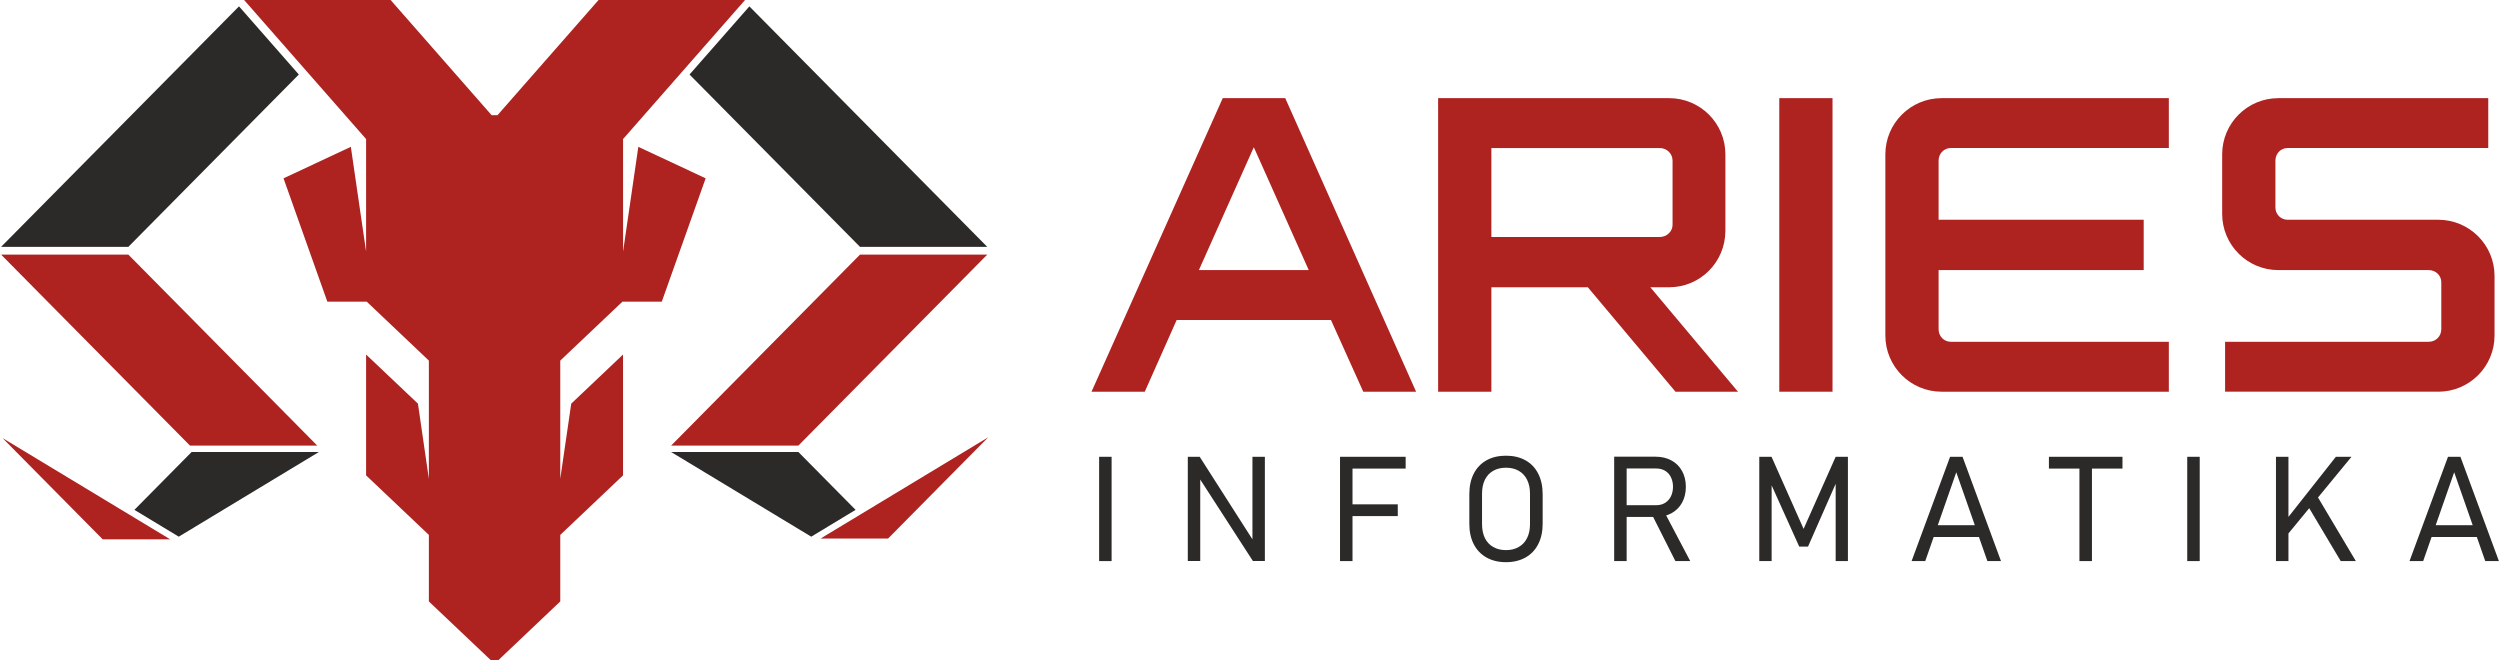 <?xml version="1.0" encoding="UTF-8"?>
<!DOCTYPE svg PUBLIC "-//W3C//DTD SVG 1.1//EN" "http://www.w3.org/Graphics/SVG/1.1/DTD/svg11.dtd">
<!-- Creator: CorelDRAW 2020 (64-Bit) -->
<svg xmlns="http://www.w3.org/2000/svg" xml:space="preserve" width="549px" height="145px" version="1.1" style="shape-rendering:geometricPrecision; text-rendering:geometricPrecision; image-rendering:optimizeQuality; fill-rule:evenodd; clip-rule:evenodd"
viewBox="0 0 548.41 144.97"
 xmlns:xlink="http://www.w3.org/1999/xlink"
 xmlns:xodm="http://www.corel.com/coreldraw/odm/2003">
 <defs>
  <style type="text/css">
   <![CDATA[
    .fil3 {fill:#2B2A29}
    .fil1 {fill:#AE2220}
    .fil2 {fill:#2B2A29;fill-rule:nonzero}
    .fil0 {fill:#AE2220;fill-rule:nonzero}
   ]]>
  </style>
 </defs>
 <g id="Layer_x0020_1">
  <g id="_1916476390576">
   <g>
    <path class="fil0" d="M268.22 21.55l-28.81 64.45 11.69 0 7 -15.74 33.88 0 7.09 15.74 11.6 0 -28.73 -64.45 -13.72 0zm-5.24 37.75l12.06 -26.98 12.06 26.98 -24.12 0z"/>
    <path class="fil0" d="M366.24 63.07c6.81,0 12.34,-5.52 12.34,-12.43l0 -16.75c0,-6.82 -5.53,-12.34 -12.34,-12.34l-50.73 0 0 64.45 11.69 0 0 -22.93 21.18 0 19.24 22.93 13.72 0 -19.24 -22.93 4.14 0zm-39.04 -11.04l0 -19.52 37.01 0c1.48,0 2.77,1.19 2.77,2.76l0 14.09c0,1.47 -1.29,2.67 -2.77,2.67l-37.01 0z"/>
    <polygon class="fil0" points="402.1,86 402.1,21.55 390.41,21.55 390.41,86 "/>
    <path class="fil1" d="M413.7 33.89l0 39.77c0,6.81 5.52,12.34 12.34,12.34l49.9 0 0 -10.96 -47.88 0c-1.47,0 -2.67,-1.19 -2.67,-2.76l0 -12.98 45.03 0 0 -11.05 -45.03 0 0 -12.98c0,-1.57 1.2,-2.77 2.67,-2.77l47.88 0 0 -10.95 -49.9 0c-6.81,0 -12.34,5.53 -12.34,12.34z"/>
    <path class="fil1" d="M535.11 48.25l-33.1 0c-1.47,0 -2.67,-1.2 -2.67,-2.67l0 -10.31c0,-1.57 1.2,-2.77 2.67,-2.77l44.06 0 0 -10.95 -46.09 0c-6.81,0 -12.33,5.53 -12.33,12.34l0 13.07c0,6.81 5.52,12.34 12.33,12.34l33.01 0c1.57,0 2.77,1.2 2.77,2.67l0 10.31c0,1.56 -1.21,2.76 -2.77,2.76l-44.7 0 0 10.96 46.82 0c6.81,0 12.34,-5.52 12.34,-12.34l0 -13.07c0,-6.82 -5.53,-12.34 -12.34,-12.34z"/>
    <polygon class="fil2" points="243.82,123.19 241.08,123.19 241.08,100.29 243.82,100.29 "/>
    <polygon id="1" class="fil2" points="260.55,100.29 263.16,100.29 275.41,119.46 274.74,119.35 274.74,100.29 277.47,100.29 277.47,123.17 274.84,123.17 262.48,104.05 263.28,104.31 263.28,123.17 260.55,123.17 "/>
    <path id="2" class="fil2" d="M293.97 100.29l2.74 0 0 22.9 -2.74 0 0 -22.9zm1.57 10.44l11.11 0 0 2.58 -11.11 0 0 -2.58zm0 -10.44l12.84 0 0 2.59 -12.84 0 0 -2.59z"/>
    <path id="3" class="fil2" d="M330.41 123.43c-1.65,0 -3.08,-0.35 -4.29,-1.03 -1.21,-0.68 -2.14,-1.66 -2.79,-2.92 -0.65,-1.26 -0.97,-2.76 -0.97,-4.49l0 -6.49c0,-1.74 0.32,-3.24 0.97,-4.51 0.65,-1.27 1.58,-2.24 2.79,-2.92 1.21,-0.68 2.64,-1.02 4.29,-1.02 1.64,0 3.07,0.34 4.29,1.02 1.21,0.68 2.14,1.65 2.78,2.92 0.65,1.27 0.98,2.77 0.98,4.51l0 6.49c0,1.73 -0.33,3.23 -0.98,4.49 -0.64,1.26 -1.57,2.24 -2.78,2.92 -1.22,0.68 -2.65,1.03 -4.29,1.03zm0 -2.65c1.08,0 2.01,-0.23 2.8,-0.69 0.8,-0.45 1.41,-1.11 1.83,-1.96 0.43,-0.86 0.64,-1.87 0.64,-3.04l0 -6.7c0,-1.18 -0.21,-2.2 -0.64,-3.05 -0.42,-0.86 -1.03,-1.51 -1.83,-1.97 -0.79,-0.46 -1.72,-0.68 -2.8,-0.68 -1.09,0 -2.02,0.22 -2.81,0.68 -0.8,0.46 -1.41,1.11 -1.83,1.97 -0.41,0.85 -0.62,1.87 -0.62,3.05l0 6.7c0,1.17 0.21,2.18 0.62,3.04 0.42,0.85 1.03,1.51 1.83,1.96 0.79,0.46 1.72,0.69 2.81,0.69z"/>
    <path id="4" class="fil2" d="M355.57 110.92l7.81 0c0.73,0 1.38,-0.16 1.94,-0.5 0.55,-0.34 0.98,-0.81 1.29,-1.42 0.3,-0.61 0.46,-1.31 0.47,-2.11l0 0c0,-0.8 -0.16,-1.5 -0.46,-2.12 -0.3,-0.62 -0.73,-1.08 -1.29,-1.42 -0.56,-0.32 -1.21,-0.49 -1.95,-0.49l-7.81 0 0 -2.59 7.68 0c1.33,0 2.49,0.28 3.49,0.83 1,0.54 1.78,1.31 2.33,2.32 0.55,1 0.83,2.16 0.83,3.47l0 0c0,1.31 -0.28,2.47 -0.83,3.47 -0.55,1 -1.33,1.78 -2.34,2.33 -1,0.54 -2.17,0.81 -3.48,0.81l-7.68 0 0 -2.58zm-1.41 -10.65l2.74 0 0 22.92 -2.74 0 0 -22.92zm8.2 12.52l2.64 -0.72 5.86 11.12 -3.26 0 -5.24 -10.4z"/>
    <polygon id="5" class="fil2" points="402.79,100.29 405.48,100.29 405.48,123.19 402.79,123.19 402.79,104.78 402.98,105.79 396.72,120.01 394.79,120.01 388.52,106.1 388.73,104.78 388.73,123.19 386.02,123.19 386.02,100.29 388.71,100.29 395.75,116.12 "/>
    <path id="6" class="fil2" d="M427.91 100.29l2.74 0 8.44 22.9 -2.99 0 -6.83 -19.5 -6.81 19.5 -3 0 8.45 -22.9zm-4.55 15.02l12.04 0 0 2.59 -12.04 0 0 -2.59z"/>
    <path id="7" class="fil2" d="M456.31 101.69l2.75 0 0 21.5 -2.75 0 0 -21.5zm-6.7 -1.4l16.15 0 0 2.59 -16.15 0 0 -2.59z"/>
    <polygon id="8" class="fil2" points="482.72,123.19 479.98,123.19 479.98,100.29 482.72,100.29 "/>
    <path id="9" class="fil2" d="M501.27 114.67l11.34 -14.38 3.43 0 -14.53 17.67 -0.24 -3.29zm-1.81 -14.38l2.74 0 0 22.9 -2.74 0 0 -22.9zm6.94 10.68l1.93 -2.35 8.67 14.57 -3.32 0 -7.28 -12.22z"/>
    <path id="10" class="fil2" d="M537.23 100.29l2.73 0 8.45 22.9 -3 0 -6.82 -19.5 -6.81 19.5 -3 0 8.45 -22.9zm-4.56 15.02l12.05 0 0 2.59 -12.05 0 0 -2.59z"/>
   </g>
   <g>
    <polygon class="fil3" points="164.3,1.41 164.28,1.41 151.15,16.36 188.58,54.2 216.52,54.2 "/>
    <polygon class="fil1" points="175.04,97.84 147.1,97.84 188.58,55.9 216.52,55.9 "/>
    <polygon class="fil3" points="175.05,99.24 147.11,99.24 177.87,117.83 187.61,111.94 "/>
    <polygon class="fil1" points="179.92,118.24 216.74,96 194.74,118.24 "/>
    <polygon class="fil1" points="136.55,30.67 136.56,30.67 136.56,55.24 139.91,32.24 154.69,39.15 145.06,66.23 136.42,66.23 122.77,79.17 122.77,80.35 122.77,90.91 122.77,105.13 125.18,88.62 136.55,77.84 136.55,104.37 122.77,117.44 122.77,132.05 109.15,144.97 108.35,144.97 107.55,144.97 93.92,132.05 93.92,117.44 80.14,104.37 80.14,77.84 91.52,88.62 93.92,105.13 93.92,90.91 93.92,80.35 93.92,79.17 80.28,66.23 71.63,66.23 62.01,39.15 76.79,32.24 80.14,55.24 80.14,30.67 80.14,30.53 80.14,30.46 80.08,30.46 53.36,0 85.52,0 107.7,25.29 108.35,25.29 108.99,25.29 131.18,0 163.34,0 136.62,30.46 136.56,30.46 136.56,30.53 136.55,30.53 "/>
    <polygon class="fil3" points="52.22,1.41 52.25,1.41 65.37,16.36 27.94,54.2 0,54.2 "/>
    <polygon class="fil1" points="41.48,97.84 69.42,97.84 27.94,55.9 0,55.9 "/>
    <polygon class="fil3" points="41.83,99.24 69.77,99.24 39.01,117.83 29.27,111.94 "/>
    <polygon class="fil1" points="37.14,118.42 0.32,96.18 22.32,118.42 "/>
   </g>
  </g>
 </g>
</svg>
